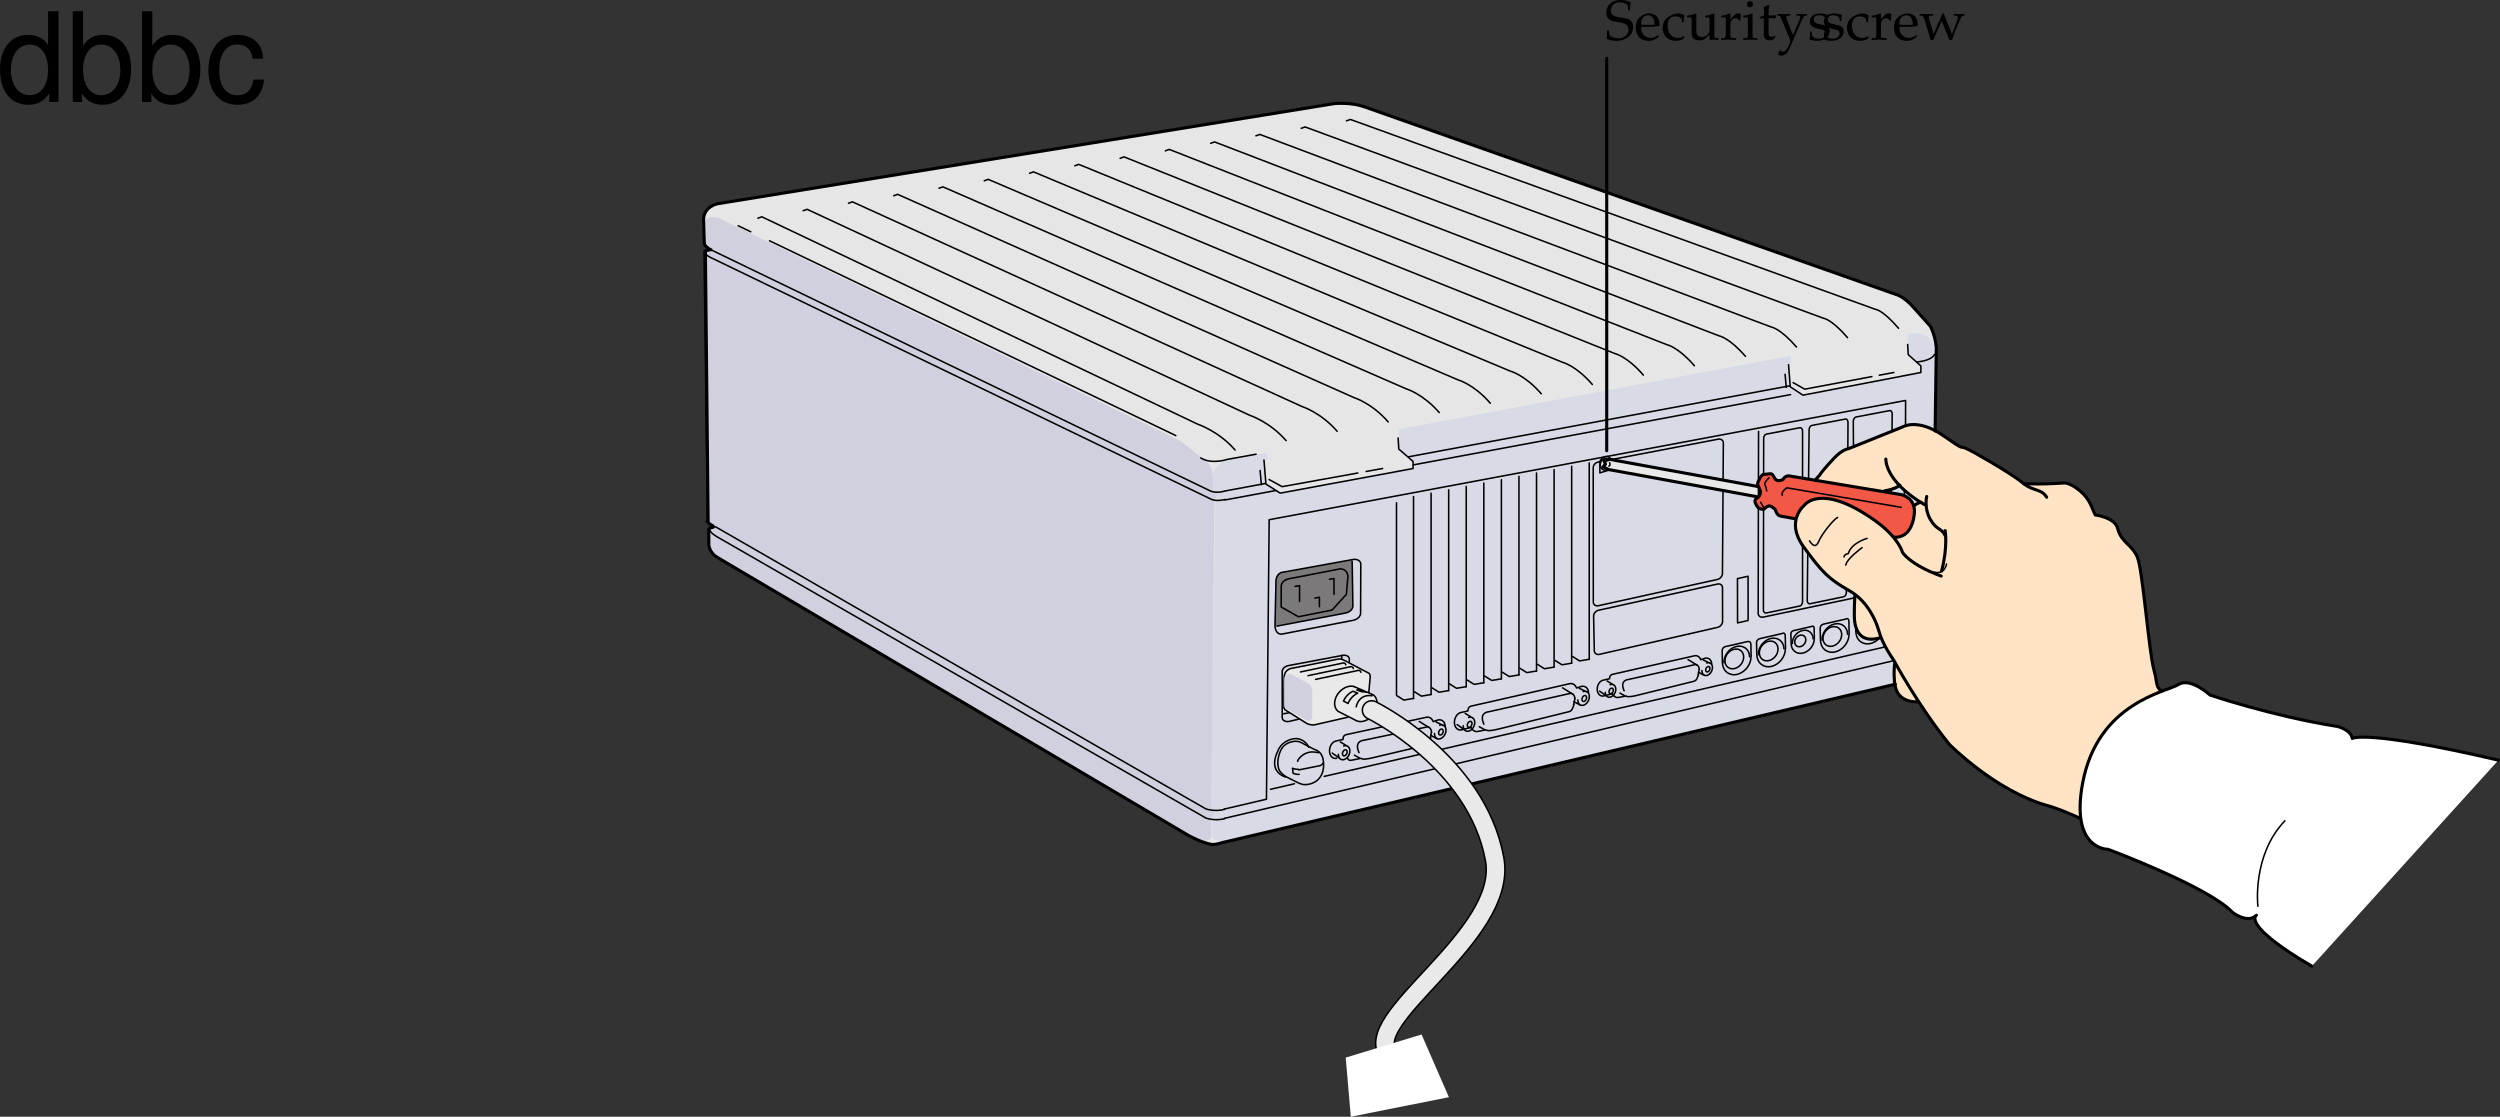 <svg xmlns="http://www.w3.org/2000/svg" xmlns:xlink="http://www.w3.org/1999/xlink" width="401.465" height="179.332"><rect width="100%" height="100%" fill="#333333" stroke="none"/><defs><path id="a" d="M4.016-4.734c0-.485.046-.797.14-1.266-.734-.297-1.125-.375-1.625-.375-1.344 0-2.312.844-2.312 2.016 0 .453.11.765.375 1.015.312.281.719.422 1.594.531.687.11 1 .204 1.234.407.234.187.344.453.344.797 0 .812-.672 1.39-1.61 1.39-.719 0-1.422-.344-1.469-.719L.625-1.53H.328c0 .687 0 .968-.062 1.375a3.716 3.716 0 0 0 1.562.344c1.563 0 2.703-.954 2.703-2.25 0-.626-.25-1-.828-1.235-.281-.125-.515-.172-1.25-.281C1.36-3.718.97-4.016.97-4.703.969-5.47 1.53-6 2.329-6c.358 0 .687.063.937.203.296.156.39.281.421.547l.047.516zm0 0"/><path id="b" d="m3.938-.625-.126-.094c-.562.344-.78.422-1.171.422-.579 0-1.063-.266-1.313-.703-.172-.281-.234-.547-.25-1.063h1.313c.64 0 1.062-.046 1.625-.14 0-.125.015-.203.015-.313 0-1.03-.672-1.703-1.687-1.703-.313 0-.703.11-1.078.328C.53-3.453.234-2.906.234-1.969c0 .563.141 1.047.375 1.39.36.485.954.766 1.641.766.344 0 .672-.078 1.031-.234.235-.11.438-.219.469-.281zm-.704-1.781c-.468.015-.671.031-1.015.031a9.74 9.74 0 0 1-1.125-.063c0-.421.031-.609.14-.859a1.12 1.12 0 0 1 1-.625c.313 0 .547.11.704.36.203.296.265.562.296 1.156zm0 0"/><path id="c" d="M3.594-2.797c0-.422.047-.781.125-1.11-.36-.218-.672-.312-1.047-.312-.438 0-.938.172-1.469.516-.64.39-.969 1.015-.969 1.812 0 1.22.844 2.079 2.063 2.079.469 0 1.14-.172 1.234-.313l.188-.281-.094-.14c-.344.171-.625.265-.938.265-1 0-1.656-.781-1.656-1.969 0-.969.438-1.5 1.25-1.5.406 0 .828.172 1 .406l.063.547zm0 0"/><path id="d" d="m4.531-4.188-.078-.03a5.038 5.038 0 0 1-1.406.359v.265h.328c.375 0 .39.031.39.656v1.47c0 .187-.124.437-.328.655-.25.25-.546.375-.89.375-.313 0-.563-.109-.703-.28-.14-.141-.203-.423-.203-.813v-2.657l-.079-.03a4.904 4.904 0 0 1-1.406.359v.265H.5c.36 0 .375.031.39.656v1.5c0 .641.047.922.22 1.141.202.266.53.406 1.046.406.422 0 .766-.125 1.016-.359l.594-.547c0 .266 0 .422-.032.828.454-.015.61-.031.75-.031.125 0 .297.016.75.031V-.25L4.86-.266c-.312-.03-.328-.062-.328-.656zm0 0"/><path id="e" d="M.188-.25v.281C.78.016 1.046 0 1.296 0c.219 0 .547.016 1.281.031V-.25L2.11-.266c-.406-.03-.421-.046-.421-.656v-1.547c0-.547.359-.984.812-.984.266 0 .453.125.594.406h.187l.078-1.078c-.093-.063-.25-.094-.421-.094-.266 0-.547.14-.735.36l-.515.593v-.921l-.079-.032a4.904 4.904 0 0 1-1.406.36v.265h.344c.36 0 .375.031.39.656v2.016C.922-.328.922-.297.61-.266zm0 0"/><path id="f" d="m1.688-4.188-.079-.03a4.904 4.904 0 0 1-1.406.359v.265h.344c.36 0 .375.031.39.656v2.016c0 .594-.03.625-.328.656L.188-.25v.281C.813.016 1.078 0 1.313 0c.234 0 .5.016 1.125.031V-.25L2.03-.266c-.328-.046-.328-.062-.344-.656Zm-.407-2c-.265 0-.5.235-.5.516 0 .25.235.484.485.484.265 0 .5-.234.5-.484 0-.266-.235-.516-.485-.516Zm0 0"/><path id="g" d="M.875-3.438v2.594c0 .656.297.953 1 .953.203 0 .422-.046.469-.109l.437-.484-.125-.141c-.219.125-.344.172-.515.172-.36 0-.5-.188-.5-.625v-2.36h1.156l.078-.484-1.234.047v-.344c0-.36.03-.75.093-1.265l-.109-.11c-.219.14-.484.25-.766.344.032.25.047.438.047.719v.625l-.703.312v.188zm0 0"/><path id="h" d="M2.672-.781c-.203-.328-.297-.547-.453-.985L1.64-3.28a.896.896 0 0 1-.079-.375c0-.125.094-.203.297-.203l.344-.016v-.25c-.594.016-.844.016-1.047.016-.218 0-.437 0-1.047-.016v.25l.157.016c.234.015.343.125.468.437l.985 2.36c.25.609.343.828.5 1.28l-.203.548c-.282.765-.641 1.171-.985 1.171-.14 0-.312-.078-.453-.203H.453l-.203.672a.79.79 0 0 0 .484.14c.594 0 .985-.327 1.329-1.108L3.89-2.766c.359-.828.53-1.062.75-1.093l.25-.016v-.25c-.485.016-.688.016-.844.016-.172 0-.375 0-.86-.016v.25l.235.016c.25.015.375.093.375.218a.693.693 0 0 1-.047.235zm0 0"/><path id="i" d="M.375-1.281c0 .61-.031.89-.11 1.25.485.14.829.218 1.235.218 1.188 0 2.016-.625 2.016-1.515 0-.297-.079-.484-.25-.672-.235-.219-.516-.328-1.329-.484C1.204-2.625.97-2.813.97-3.22c0-.453.297-.703.86-.703.609 0 1.062.313 1.062.735v.203h.25c.015-.516.015-.735.046-1.016-.484-.156-.796-.219-1.171-.219-1.047 0-1.688.5-1.688 1.297 0 .453.203.735.61.938.25.109.734.25 1.343.375.406.093.578.28.578.625 0 .484-.453.828-1.093.828C1.109-.156.64-.47.64-.922v-.36Zm0 0"/><path id="j" d="M3.719-4.219c-.75 1.75-.86 2-1.438 3.282l-.75-2.485C1.5-3.5 1.5-3.578 1.5-3.64c0-.14.11-.218.344-.218l.36-.016v-.25c-.626.016-.876.016-1.079.016-.203 0-.453 0-1.078-.016v.25l.266.016c.25.015.359.203.593.89l.906 3.03h.422L3.125-2c.078-.188.094-.203.469-1.016L4.813.063h.421c.079-.235.141-.422.204-.594.171-.531.375-1.078.406-1.14l.625-1.407c.265-.61.375-.75.562-.781l.235-.016v-.25c-.5.016-.704.016-.875.016-.172 0-.375 0-.875-.016v.25l.296.016c.22 0 .36.109.36.28 0 .095-.031.204-.063.313L5.656-2c-.078.203-.156.406-.437 1.125l-1.032-2.61c-.125-.328-.187-.5-.265-.734Zm0 0"/><path id="k" d="M9.906-14.578H8.234v5.422c-.687-1.063-1.812-1.625-3.218-1.625-2.72 0-4.5 2.187-4.5 5.515 0 3.547 1.718 5.72 4.562 5.72 1.438 0 2.438-.532 3.344-1.829V0h1.484Zm-4.61 5.36c1.798 0 2.938 1.577 2.938 4.093 0 2.422-1.156 4.031-2.921 4.031-1.829 0-3.047-1.625-3.047-4.062 0-2.438 1.218-4.063 3.03-4.063zm0 0"/><path id="l" d="M1.078-14.578V0h1.5v-1.344C3.375-.125 4.438.453 5.906.453c2.75 0 4.547-2.25 4.547-5.734 0-3.407-1.687-5.5-4.469-5.5-1.437 0-2.468.547-3.25 1.719v-5.516zm4.578 5.36c1.86 0 3.063 1.624 3.063 4.124 0 2.375-1.235 4-3.063 4-1.781 0-2.922-1.61-2.922-4.062 0-2.469 1.141-4.063 2.922-4.063zm0 0"/><path id="m" d="M9.422-6.953c-.078-1.031-.297-1.688-.703-2.266C8-10.203 6.734-10.78 5.28-10.78 2.437-10.78.624-8.546.624-5.061c0 3.375 1.797 5.515 4.64 5.515 2.5 0 4.079-1.5 4.282-4.047H7.859c-.28 1.672-1.14 2.516-2.562 2.516-1.844 0-2.938-1.5-2.938-3.984 0-2.625 1.079-4.172 2.907-4.172 1.39 0 2.28.812 2.468 2.28zm0 0"/></defs><path fill="#e6e6e6" d="m214.188 16.594-99.063 16.09s-2.496.418-2.29 2.914l.106 3.437s.051.61.895.969l-.793.387.59 43.39s.18.606.902.848c0 0-.66.058-.723.36l-.097 2.132c.12 1.508 1.183 2.164 1.183 2.164l76.036 44.926c3.75 1.875 4.164 1.351 4.164 1.351l111.625-26.261c2.918-.832 3.543-3.727 3.543-3.727s.71-49.082.625-49.773c-.336-2.625-.965-3.442-.965-3.442l-3.098-3.453c-1.457-1.46-2.434-1.644-2.434-1.644l-85.511-30.184"/><path fill="#d8dbe6" d="m203.441 72.684-6.136 1.078s-2.77.843-2.528 3.133l.118 2.164.843.12-.601 1.325-.602 49.707.602-.121-.48 1.566-.122 2.649s.602 1.324 2.887.718l108.805-25.632s3.37-.364 4.093-4.215l.54-48.742s-.36-3.493-4.09-2.891l-.422.062.18 3.368 2.046 1.746-18.597 3.793-2.106-1.203-.121-1.086-.238-3.07-62.887 11.796v3.25l2.285 1.926-20.941 4.094-2.168-1.207-.297-3.973-.063-.355"/><path fill="#d1d0df" d="M115.64 35.129s-2.585-1.145-2.765 1.383l.059 2.527s.12.606.84.902l-.66.364.491 43.332s.18.601.903.902c0 0-.723.121-.723.36l-.07 2.343s.12 1.445 1.144 2.047l75.344 44.473s3.61 2.347 4.274.66l.058-2.766.543-1.445-.543-.059.48-49.77.665-1.26s-.664-.122-.844-.122l-.059-2.348s.118-1.683-1.203-2.77c1.676 1.376-4.094-3.128-4.094-3.128l-73.84-35.625"/><path fill="none" stroke="#000" stroke-linecap="round" stroke-linejoin="round" stroke-miterlimit="10" stroke-width=".25" d="m229.879 117.57-.207.989m.086-.137c-.16.586-.336 1.144-.824 1.254m-12.719-1.711 12.82-2.778c.488-.109.918.18 1.113.688l.766-.258c.59-.129 1.129.238 1.156 1.008m-15.855 1.34c-.504.11-.547.558-.547.781l-1.133.254c-.594.129-1.055.855-1.027 1.625.023.77.527 1.285 1.117 1.152m1.754-.067c.203.477.433.427.906.321l1.297-.258s.07.336 1.84-.082l8.512-2.015m-14.008 1.461c-.004.43.203.777.55.851.465.106 1.012-.308 1.215-.925.204-.618-.004-1.204-.472-1.305a.757.757 0 0 0-.434.039m.758.144-1.297-.796m-.121 2.636-1.176-.844"/><path fill="none" stroke="#000" stroke-linecap="round" stroke-linejoin="round" stroke-miterlimit="10" stroke-width=".25" d="M215.8 121.375c.192.035.415-.152.497-.414.086-.27.004-.512-.188-.547-.187-.031-.41.152-.492.418-.086.266-.004.508.184.543zm14.079-3.805c-.035-.543-.383-.91-.77-.82l-10.144 2.133s-1.559.105-.727 1.976m12.122-3.062c-.005.43.203.773.55.855.465.102 1.008-.312 1.215-.93.203-.617-.004-1.202-.473-1.304a.757.757 0 0 0-.433.04m.761.144-1.378-.672"/><path fill="none" stroke="#000" stroke-linecap="round" stroke-linejoin="round" stroke-miterlimit="10" stroke-width=".25" d="M231.234 118.035c.192.035.414-.152.496-.418.086-.262.004-.504-.187-.539-.188-.039-.41.149-.492.414-.086.266-.004.508.183.543zm-12.898 3.703-.828-.46m11.949-4.462-1.539-.957m2.855 2.786-1.02-.56m23.149-5.909-.203.988m.082-.137c-.16.59-.332 1.149-.82 1.258m-15.691-.895 15.793-3.597c.484-.106.914.184 1.113.691l.762-.257c.593-.13 1.132.238 1.156 1.007m-18.824 2.156c-.508.11-.547.56-.547.782l-1.137.25c-.59.133-1.05.86-1.027 1.629.023.77.527 1.285 1.117 1.152l1.566-.387c.207.477.625.747 1.094.641l1.3-.258s.071.336 1.837-.082l11.488-2.832"/><path fill="none" stroke="#000" stroke-linecap="round" stroke-linejoin="round" stroke-miterlimit="10" stroke-width=".25" d="M234.977 116.563c-.004.43.203.777.55.851.465.106 1.012-.309 1.215-.926.207-.617-.004-1.203-.472-1.304a.757.757 0 0 0-.434.039m.762.144-1.301-.797m-.121 2.637-1.172-.844"/><path fill="none" stroke="#000" stroke-linecap="round" stroke-linejoin="round" stroke-miterlimit="10" stroke-width=".25" d="M235.852 116.8c.191.036.41-.152.496-.413.086-.27.004-.512-.184-.547-.191-.031-.414.152-.496.418-.086.265-.004.508.184.543zm17.05-4.624c-.035-.54-.382-.906-.77-.82l-13.112 2.953s-1.563.101-.73 1.976m15.093-3.879c-.004.426.203.774.55.852.465.105 1.012-.309 1.215-.93.207-.613-.004-1.2-.468-1.305a.737.737 0 0 0-.438.043m.762.144-1.379-.67"/><path fill="none" stroke="#000" stroke-linecap="round" stroke-linejoin="round" stroke-miterlimit="10" stroke-width=".25" d="M254.262 112.645c.187.035.41-.153.492-.418.086-.262.004-.508-.184-.543-.191-.036-.41.152-.496.418-.086.265-.004.507.188.543zm-15.875 4.519-.828-.46m14.925-5.278-1.546-.957m2.859 2.781-1.016-.559M298.04 101.5c.026 1.305 1.073 2.125 2.335 1.84 1.266-.29 2.266-1.578 2.238-2.883m-.019-1.902.039 1.922m-4.653-.872.04 1.899m4.574-2.949c.023-.848-.54-.485-.54-.485l-3.335.758s-.774.063-.739.777"/><path fill="none" stroke="#000" stroke-linecap="round" stroke-linejoin="round" stroke-miterlimit="10" stroke-width=".25" d="M302.387 100.512c-.024-1.176-.965-1.918-2.106-1.657-1.136.258-2.035 1.418-2.011 2.594"/><path fill="none" stroke="#000" stroke-linecap="round" stroke-linejoin="round" stroke-miterlimit="10" stroke-width=".25" d="M299.965 102.406c.828-.187 1.488-1.035 1.469-1.89-.016-.856-.704-1.395-1.536-1.204-.828.188-1.484 1.032-1.464 1.887.015.856.699 1.399 1.53 1.207zm-17.832 2.77c.027 1.3 1.074 2.125 2.34 1.84 1.261-.29 2.265-1.579 2.234-2.883m-.019-1.903.039 1.922m-4.649-.875.04 1.903m4.57-2.95c.023-.843-.54-.484-.54-.484l-3.335.762s-.77.058-.735.77"/><path fill="none" stroke="#000" stroke-linecap="round" stroke-linejoin="round" stroke-miterlimit="10" stroke-width=".25" d="M286.48 104.188c-.023-1.176-.964-1.915-2.105-1.657-1.133.258-2.035 1.418-2.012 2.594"/><path fill="none" stroke="#000" stroke-linecap="round" stroke-linejoin="round" stroke-miterlimit="10" stroke-width=".25" d="M284.059 106.082c.828-.187 1.488-1.035 1.468-1.887-.02-.855-.703-1.398-1.53-1.207-.829.188-1.49 1.035-1.47 1.887.016.855.703 1.398 1.532 1.207zm7.269-5.082.031 1.559m-.031-1.559c.016-.684-.437-.39-.437-.39l-2.703.617s-.625.046-.598.625l.047 1.535c.023 1.058.87 1.722 1.894 1.488 1.024-.23 1.836-1.277 1.813-2.332"/><path fill="none" stroke="#000" stroke-linecap="round" stroke-linejoin="round" stroke-miterlimit="10" stroke-width=".25" d="M291.16 102.586c-.02-.95-.781-1.55-1.703-1.34-.922.211-1.652 1.149-1.633 2.102"/><path fill="none" stroke="#000" stroke-linecap="round" stroke-linejoin="round" stroke-miterlimit="10" stroke-width=".25" d="M289.117 103.84c.488-.113.88-.613.867-1.117-.011-.508-.414-.825-.906-.715-.488.113-.875.61-.867 1.117.012.504.418.824.906.715zm3.238-.992c.028 1.304 1.07 2.129 2.336 1.84 1.262-.286 2.266-1.579 2.239-2.88m-.02-1.906.04 1.922m-4.653-.871.039 1.902m4.574-2.953c.02-.843-.539-.48-.539-.48l-3.336.758s-.773.058-.738.773"/><path fill="none" stroke="#000" stroke-linecap="round" stroke-linejoin="round" stroke-miterlimit="10" stroke-width=".25" d="M296.7 101.86c-.024-1.173-.962-1.915-2.102-1.657-1.137.262-2.04 1.422-2.016 2.594"/><path fill="none" stroke="#000" stroke-linecap="round" stroke-linejoin="round" stroke-miterlimit="10" stroke-width=".25" d="M294.281 103.758c.828-.192 1.485-1.035 1.469-1.89-.02-.856-.703-1.395-1.535-1.208-.828.188-1.485 1.035-1.469 1.89.02.856.707 1.395 1.535 1.208zm-17.668 2.695c.028 1.305 1.075 2.129 2.336 1.844 1.262-.29 2.266-1.582 2.239-2.883m-.02-1.906.04 1.926m-4.653-.875.039 1.902m-.039-1.902c-.035-.715.738-.774.738-.774l3.336-.758s.555-.136.539.48"/><path fill="none" stroke="#000" stroke-linecap="round" stroke-linejoin="round" stroke-miterlimit="10" stroke-width=".25" d="M280.96 105.465c-.022-1.172-.964-1.914-2.105-1.653-1.136.254-2.035 1.418-2.015 2.59"/><path fill="none" stroke="#000" stroke-linecap="round" stroke-linejoin="round" stroke-miterlimit="10" stroke-width=".25" d="M278.54 107.363c.827-.187 1.483-1.035 1.468-1.89-.016-.856-.703-1.395-1.535-1.207-.828.187-1.485 1.035-1.47 1.89.02.856.708 1.395 1.536 1.207zm-5.665.117-.191.907m.078-.129c-.145.535-.305 1.047-.75 1.148m-13.043-1.125 13.136-2.972c.446-.098.836.168 1.016.628l.695-.234c.54-.121 1.032.215 1.055.918m-15.902 1.66c-.465.102-.504.512-.504.715l-1.031.23c-.543.118-.961.782-.938 1.485.02.7.48 1.168 1.02 1.05l1.43-.355c.183.438.566.68 1 .586l1.179-.234s.066.304 1.68-.074l9.207-2.278"/><path fill="none" stroke="#000" stroke-linecap="round" stroke-linejoin="round" stroke-miterlimit="10" stroke-width=".25" d="M257.793 111.176c-.008.39.18.707.5.777.422.094.918-.281 1.11-.844.183-.562-.009-1.097-.434-1.191a.67.67 0 0 0-.399.035m.696.133-1.184-.727m-.113 2.407-1.07-.77"/><path fill="none" stroke="#000" stroke-linecap="round" stroke-linejoin="round" stroke-miterlimit="10" stroke-width=".25" d="M258.59 111.395c.172.03.375-.141.453-.38.078-.245 0-.464-.172-.5-.172-.027-.375.141-.453.383-.078.243-.004.461.172.497zm14.285-3.915c-.035-.492-.348-.828-.703-.746l-10.7 2.387s-1.421.094-.66 1.8m12.501-3.233c-.004.39.183.71.5.78.425.094.921-.28 1.109-.847.187-.562-.004-1.098-.43-1.191a.705.705 0 0 0-.398.039m.696.133-1.259-.614"/><path fill="none" stroke="#000" stroke-linecap="round" stroke-linejoin="round" stroke-miterlimit="10" stroke-width=".25" d="M274.113 107.906c.172.031.375-.136.45-.379.078-.242.004-.465-.168-.496-.172-.031-.375.14-.454.38-.078.241-.004.464.172.495zm-13.215 3.821-.753-.422m12.343-4.508-1.406-.875m2.606 2.538-.926-.51m-76.043-27.665 90.816-16.918"/><path fill="none" stroke="#000" stroke-linecap="round" stroke-linejoin="round" stroke-width=".25" d="m196.613 131.418 111.133-26.188"/><path fill="none" stroke="#000" stroke-linecap="round" stroke-linejoin="round" stroke-miterlimit="10" stroke-width=".25" d="M192.828 73.54c1.73 1.085 4.215.241 4.215.241l4.664-.844"/><path fill="none" stroke="#000" stroke-linecap="round" stroke-linejoin="round" stroke-width=".25" d="m113.055 40.371.55 43.266"/><path fill="none" stroke="#000" stroke-linecap="round" stroke-linejoin="round" stroke-miterlimit="10" stroke-width=".25" d="m113.934 40 80.3 38.777s.832.52 2.395.102"/><path fill="none" stroke="#000" stroke-linecap="round" stroke-linejoin="round" stroke-width=".25" d="M114.457 84.422c.3.148.566.242.566.242l75.844 43.64m0 .001 2.742 1.574s1.352.52 3.02.101"/><path fill="none" stroke="#000" stroke-linecap="round" stroke-linejoin="round" stroke-miterlimit="10" stroke-width=".25" d="m196.719 78.844 111.52-20.77s1.976-.207 2.394-1.144"/><path fill="none" stroke="#000" stroke-linecap="round" stroke-linejoin="round" stroke-width=".25" d="m196.574 129.93 6.801-1.586.434-44.883 102.203-19.152-.012 4.05m-.18 9.985-.062 4.812m-.118 9.262-.21 12.047 3.449-.809s1.09-.422 1.297-1.254"/><path fill="none" stroke="#000" stroke-linecap="round" stroke-linejoin="round" stroke-miterlimit="10" stroke-width=".25" d="m118.543 36.254 2.016.965m3.019 1.449 65.235 31.277"/><path fill="none" stroke="#000" stroke-linecap="round" stroke-linejoin="round" stroke-width=".25" d="m204.016 126.754 3.84-.89m4.8-1.188 91.067-21.028 1.707.817"/><path fill="#fff" stroke="#000" stroke-linecap="round" stroke-linejoin="round" stroke-width=".25" d="m224.313 111.71 1.128.712m0 0 1.551-.266"/><path fill="none" stroke="#000" stroke-linecap="round" stroke-linejoin="round" stroke-width=".25" d="M226.992 112.156V79.742"/><path fill="#fff" stroke="#000" stroke-linecap="round" stroke-linejoin="round" stroke-width=".25" d="m227.133 111.082 1.129.707m0 .001 1.55-.263"/><path fill="none" stroke="#000" stroke-linecap="round" stroke-linejoin="round" stroke-width=".25" d="M229.813 111.527V79.2"/><path fill="#fff" stroke="#000" stroke-linecap="round" stroke-linejoin="round" stroke-width=".25" d="m229.953 110.453 1.133.707m0 0 1.55-.262"/><path fill="none" stroke="#000" stroke-linecap="round" stroke-linejoin="round" stroke-width=".25" d="M232.637 110.898V78.656"/><path fill="#fff" stroke="#000" stroke-linecap="round" stroke-linejoin="round" stroke-width=".25" d="m232.777 109.824 1.13.707m-.001 0 1.551-.261"/><path fill="none" stroke="#000" stroke-linecap="round" stroke-linejoin="round" stroke-width=".25" d="M235.457 110.27V78.117"/><path fill="#fff" stroke="#000" stroke-linecap="round" stroke-linejoin="round" stroke-width=".25" d="m235.598 109.195 1.129.707m0 0 1.554-.261"/><path fill="none" stroke="#000" stroke-linecap="round" stroke-linejoin="round" stroke-width=".25" d="M238.281 109.64V77.579"/><path fill="#fff" stroke="#000" stroke-linecap="round" stroke-linejoin="round" stroke-width=".25" d="m238.418 108.566 1.133.707m-.001 0 1.552-.261"/><path fill="none" stroke="#000" stroke-linecap="round" stroke-linejoin="round" stroke-width=".25" d="M241.102 109.012V77.039"/><path fill="#fff" stroke="#000" stroke-linecap="round" stroke-linejoin="round" stroke-width=".25" d="m241.242 107.938 1.13.707m-.001 0 1.55-.262"/><path fill="none" stroke="#000" stroke-linecap="round" stroke-linejoin="round" stroke-width=".25" d="M243.922 108.383V76.496"/><path fill="#fff" stroke="#000" stroke-linecap="round" stroke-linejoin="round" stroke-width=".25" d="m244.063 107.309 1.128.707m0 0 1.555-.262"/><path fill="none" stroke="#000" stroke-linecap="round" stroke-linejoin="round" stroke-width=".25" d="M246.746 107.754V75.957"/><path fill="#fff" stroke="#000" stroke-linecap="round" stroke-linejoin="round" stroke-width=".25" d="m246.887 106.68 1.129.71m0 0 1.55-.265"/><path fill="none" stroke="#000" stroke-linecap="round" stroke-linejoin="round" stroke-width=".25" d="M249.566 107.125V75.418"/><path fill="#fff" stroke="#000" stroke-linecap="round" stroke-linejoin="round" stroke-width=".25" d="m249.707 106.05 1.129.708m0 0 1.55-.262"/><path fill="none" stroke="#000" stroke-linecap="round" stroke-linejoin="round" stroke-width=".25" d="M252.387 106.496V74.88"/><path fill="#fff" stroke="#000" stroke-linecap="round" stroke-linejoin="round" stroke-width=".25" d="m252.527 105.422 1.13.71m-.001.001 1.555-.262"/><path fill="none" stroke="#000" stroke-linecap="round" stroke-linejoin="round" stroke-width=".25" d="M255.21 105.871V74.336"/><path fill="none" stroke="#000" stroke-linecap="round" stroke-linejoin="round" stroke-miterlimit="10" stroke-width=".25" d="M210.152 119.984c-.312-.843-1.336-1.48-2.285-1.37-.922.105-2.289.75-2.707 2.105 0 0-1.664 3.015 1.25 4.058"/><path fill="none" stroke="#000" stroke-linecap="round" stroke-linejoin="round" stroke-width=".25" d="M224.258 80.754v30.89"/><path fill="none" stroke="#000" stroke-linecap="round" stroke-linejoin="round" stroke-miterlimit="10" stroke-width=".25" d="m258.703 73.813 17.235-3.29c.445-.086.804.196.808.625l-.144 20.946c0 .426-.36.855-.805.957l-19.11 4.219c-.445.101-.816-.157-.824-.582l-.015-21.555c-.008-.426.343-.844.789-.926l.289-.055M255.91 98.95c-.012-.427.348-.848.793-.954l19.094-4.203c.445-.102.808.16.812.586l.012 5.414c0 .426-.36.852-.809.953l-18.96 4.332c-.45.106-.82-.156-.829-.582zm33.113-30.262c.243-.043.438.195.442.535l-.004 27.398c0 .336-.195.649-.438.695l-5.406 1.125c-.246.047-.441-.191-.441-.53l.043-27.497c-.004-.34.191-.652.433-.7zm7.5 24.332-.02 2.117c-.003.34-.202.648-.444.695l-5.407 1.125c-.242.047-.437-.191-.433-.531l.297-27.403c.004-.343.199-.66.441-.703l5.375-1.023c.238-.05.434.191.43.535l-.024 4.316m.902-.48-.027-4c.004-.344.203-.656.446-.703l5.37-1.024c.247-.046.434.192.43.536l-.023 2.726"/><path fill="#fff" stroke="#000" stroke-linecap="round" stroke-linejoin="round" stroke-miterlimit="10" stroke-width=".25" d="m303.715 78.285-.137 12.75"/><path fill="none" stroke="#000" stroke-linecap="round" stroke-linejoin="round" stroke-width=".25" d="m280.727 99.64-.012-7.105-1.703.387.015 7.105zm0 0"/><path fill="none" stroke="#000" stroke-linecap="round" stroke-linejoin="round" stroke-miterlimit="10" stroke-width=".25" d="m256.926 74.145-.008 1.793 1.824-.56-.031-1.577"/><path fill="none" stroke="#000" stroke-linecap="round" stroke-linejoin="round" stroke-miterlimit="10" stroke-width=".25" d="M258.703 73.742a.845.845 0 0 0-.898-.414c-.43.082-.79.457-.938.918"/><path fill="none" stroke="#000" stroke-linecap="round" stroke-linejoin="round" stroke-width=".25" d="m190.906 129.793-75.843-43.64s-1.168-.704-1.145-1.208m0 0c.008-.168.148-.316.508-.406m76.48 45.254 2.742 1.574m0 0s1.352.52 3.02.102"/><path fill="none" stroke="#000" stroke-linecap="round" stroke-linejoin="round" stroke-miterlimit="10" stroke-width=".25" d="M113.934 40c-.723.102-.883.316-.801.543m0 0c.133.375.922.781.922.781l80.3 38.778s.833.52 2.391.101m11.875 35.27-1.621.382c-.582.102-1.07-.167-1.094-.601v-7.399c-.023-.433.43-.867 1.012-.972l8.703-1.64c.582-.102 1.059.167 1.067.605l-.024.601m-1.211-1.23.024.691m-8.422 8.54-.918.171"/><path fill="#e9e9e9" stroke="#000" stroke-linecap="round" stroke-linejoin="round" stroke-miterlimit="10" stroke-width=".25" d="m219.797 111.332.203-2.215c.156-1.012-.266-1.05-.266-1.05l-3.918-2.055c-.402-.215-.851-.184-.851-.184l-7.367 1.465s-1.442.059-1.383 1.684l-.031 4.546s-.086.293.37.579l3.255 2.05s.632.36 1.308.243l5.32-1.223"/><path fill="none" stroke="#000" stroke-linecap="round" stroke-linejoin="round" stroke-miterlimit="10" stroke-width=".25" d="m208.84 107.906 6.906-1.449s.332.004.363.309m-6.054 1.738 6.902-1.453s.332.004.367.308m-6.058 1.739 6.906-1.45s.332 0 .363.309"/><path fill="#e9e9e9" stroke="#000" stroke-linecap="round" stroke-linejoin="round" stroke-miterlimit="10" stroke-width=".25" d="M217.457 110.258a1.8 1.8 0 0 0-.785-.043c-1.137.183-2.18 1.289-2.328 2.476-.082.672.14 1.223.55 1.547l2.813 1.434c.297.172.672.242 1.09.176 1.14-.18 2.18-1.29 2.328-2.477.094-.742-.125-1.492-.625-1.793"/><path fill="#fff" stroke="#000" stroke-linecap="round" stroke-linejoin="round" stroke-miterlimit="10" stroke-width=".25" d="m217.457 110.258 3.043 1.32"/><path fill="none" stroke="#000" stroke-linecap="round" stroke-linejoin="round" stroke-miterlimit="10" stroke-width=".25" d="M218.668 110.852a1.726 1.726 0 0 0-.781-.04l.89.293c.235-.02.45 0 .649.059m-2.949 1.805a3.146 3.146 0 0 1 1.546-1.656l-.753-.313a3.141 3.141 0 0 0-1.516 1.578zm3.823-1.227s-1.945-.48-2.515 1.762"/><path fill="#7b7979" d="m204.754 100.23.148-6.843c0-1.246.914-1.465.914-1.465l11.293-2.047.032.27.113 7.148c.027.516-.512 1.035-1.203 1.156l-10.98 2.094s-.356-.016-.317-.313"/><path fill="none" stroke="#000" stroke-linecap="round" stroke-linejoin="round" stroke-miterlimit="10" stroke-width=".25" d="M205.742 97.477V94.23s-.12-1.082 1.446-1.324l8.058-1.562s1.203 0 1.203 1.32l-.238 2.77-2.29 2.527-5.41 1.082zm0 0"/><path fill="none" stroke="#000" stroke-linecap="round" stroke-linejoin="round" stroke-miterlimit="10" stroke-width=".25" d="m207.969 94.172.722-.121v2.523m4.809-3.547.723-.12v2.527m-3.067.601.723-.12v1.503m-6.508 26.113c.203.567.871 1.047 1.34 1.297l1.687.848c.293.113.622.281.965.312.91.09 3.188-.375 3.188-3.187 0-2.32-1.418-2.34-1.824-2.633l-1.622-.84a1.947 1.947 0 0 0-1.257-.273c-.977.11-1.875.61-2.27 1.664 0 0-.676 1.511-.207 2.812zm0 0"/><path fill="none" stroke="#000" stroke-linecap="round" stroke-linejoin="round" stroke-miterlimit="10" stroke-width=".25" d="M211.746 120.867c-.55-.078-1.082-.238-1.906.051-.64.227-1.36.86-1.461 1.336m.141 1.293c-.61.015-.961-.18-.961-.18l.097.809s.352.199.965.18m-.062-.719 3.43-.684s.495-.238.468-.422M121.71 35.04l.63-.224 69.957 33.282s3.418 1.136 6.035 4.164M128.98 33.84l.633-.227 71.063 33.07s3.234 1.047 5.851 4.075m-70.273-38.121.629-.227 72.168 32.856s3.054.96 5.676 3.988m-71.204-37.82.63-.227 73.273 32.64s2.875.876 5.496 3.903m-72.129-37.52.629-.226 74.379 32.43s2.699.785 5.316 3.812m-73.054-37.219.632-.226 75.485 32.215s2.515.699 5.133 3.726m-73.977-36.918.629-.226 76.59 32.004s2.336.609 4.953 3.636m-74.903-36.617.63-.226 77.699 31.789s2.152.523 4.77 3.55m-75.829-36.316.629-.227 78.805 31.575s1.972.437 4.59 3.464m-76.754-36.015.628-.223 79.91 31.36s1.794.347 4.41 3.375m-77.675-35.715.629-.223 81.016 31.145s1.613.261 4.23 3.289m-78.605-35.414.628-.223 82.122 30.93s1.433.175 4.05 3.203m-79.531-35.114.629-.222 83.227 30.719s1.253.086 3.87 3.113m-80.456-34.813.628-.222 84.336 30.504s1.07 0 3.688 3.027m-47.313 22.754c.442.117.907-.188 1.04-.684.132-.492-.114-.992-.555-1.11-.442-.12-.906.188-1.04.68-.132.497.114.997.555 1.114zm0 0"/><path fill="#e9e9e9" stroke="#000" stroke-linecap="round" stroke-linejoin="round" stroke-miterlimit="10" stroke-width=".5" d="m283.07 78.27-24.554-4.504-.918.25.222.511-.375.434.856.437 24.554 4.5"/><path fill="none" stroke="#000" stroke-linecap="round" stroke-linejoin="round" stroke-miterlimit="10" stroke-width=".25" d="M258.484 74.313s.18.421-.12.542m45.62 19.845-20.82 4.398c-.45.093-.816-.172-.828-.594l.062-29.219"/><g transform="translate(-15.516 -4.625)"><use xlink:href="#a" width="100%" height="100%" x="273.25" y="11"/><use xlink:href="#b" width="100%" height="100%" x="277.975" y="11"/><use xlink:href="#c" width="100%" height="100%" x="282.286" y="11"/><use xlink:href="#d" width="100%" height="100%" x="286.282" y="11"/><use xlink:href="#e" width="100%" height="100%" x="291.709" y="11"/><use xlink:href="#f" width="100%" height="100%" x="295.264" y="11"/><use xlink:href="#g" width="100%" height="100%" x="297.883" y="11"/><use xlink:href="#h" width="100%" height="100%" x="300.817" y="11"/><use xlink:href="#i" width="100%" height="100%" x="305.821" y="11"/><use xlink:href="#i" width="100%" height="100%" x="308.071" y="11"/><use xlink:href="#c" width="100%" height="100%" x="311.887" y="11"/><use xlink:href="#e" width="100%" height="100%" x="315.883" y="11"/><use xlink:href="#b" width="100%" height="100%" x="319.438" y="11"/><use xlink:href="#j" width="100%" height="100%" x="323.749" y="11"/></g><path fill="none" stroke="#000" stroke-linecap="round" stroke-linejoin="round" stroke-width=".5" d="M258.016 72.375v-63"/><path fill="#d1d0df" d="M206.215 112.078v1.262s0 .36.66.644l2.95 1.707s.902.364.902-.84v-3.609s.238-1.008-.723-1.554l-2.766-1.454s-.965-.125-1.023.774"/><path fill="#e6e6e6" stroke="#000" stroke-linecap="round" stroke-linejoin="round" stroke-width=".25" d="m202.559 77.84-.207-2.29m.625-1.663.312 3.847 2.29 1.457 21.335-3.953v-1.144l-2.289-1.98-.105-1.766"/><path fill="#e6e6e6" stroke="#000" stroke-linecap="round" stroke-linejoin="round" stroke-width=".25" d="m203.809 77.008 2.082 1.144 12.156-2.195m1.343-.247 2.63-.472m64.824-13.028-.184-2.105m.555-1.535.273 3.543 2.035 1.344 18.942-3.64v-1.051l-2.031-1.82-.094-1.63"/><path fill="#e6e6e6" stroke="#000" stroke-linecap="round" stroke-linejoin="round" stroke-width=".25" d="m287.953 61.445 1.848 1.051 10.793-2.02m1.196-.222 2.335-.438"/><path fill="#fee4c4" d="M362.05 145.621c-3.652-2.512-22.581-11.469-22.581-11.469-7.63-4.05-10.75-4.738-10.75-4.738-8.336-2.398-15.64-9.816-15.64-9.816-1.766-2.196-3.368-4.477-4.716-6.52l-.422-.332s-1.824.23-2.968-1.14c-1.141-1.372-.684-5.024-.684-5.024l-.125-.465c-1.723-2.523-2.156-3.87-2.5-5.015l.457 1.37c-3.2 1.028-3.996-1.027-4.226-2.28-.227-1.258 0-4.454 0-4.454l-.012-.195-.899-.66c-3.312-1.883-4.34-2.91-7.355-7.07-3.02-4.157.164-6.684.164-6.684s2.637-3.7 11.36 2.508c0 0 1.769 1.25 2.452 2.172l.985-1.25c.234-.457 1.984-2.52 1.984-2.52.91-1.254 1.938-1.367 1.938-1.367l.574.34c-6.395-3.766-6.156-7.278-6.156-7.278-.024 1.973 2.16 4.196 2.16 4.196s-1.399 1.18-3.66.894c-.582-.07-1.926-.422-1.926-.422.012-.144-.3 0-.3 0l-7.7-1.261 1.562-1.864c.422-.902 2.47-2.527 2.47-2.527l.257-.23 9.523-3.836s2.598-1.606 6.704 1.246c3.722 2.586 2.644 1.703 3.785 2.16 1.14.457 7.386 4.11 8.757 5.254l.461.34c.77.03 1.579.03 2.387.03 1.828 0 3.945-.148 3.945-.148s.926-.097 2.672 1.32c1.75 1.419 1.907 2.81 2.446 3.813 0 0 3.14.364 3.59 2.164.57 2.285 2.355 2.586 3.195 4.676.84 2.09 1.883 15.305 2.68 18.156.8 2.856-.305 3.051 3.007 3.852 0 0 2.602.058 5.801 3.484 2.313 2.48 19.29 4.824 22.941 5.739"/><path fill="none" stroke="#000" stroke-linecap="round" stroke-linejoin="round" stroke-miterlimit="10" stroke-width=".5" d="M308.512 80.672s-.82-.024-1.735 1.23l-2.964 3.762"/><path fill="none" stroke="#000" stroke-linecap="round" stroke-linejoin="round" stroke-miterlimit="10" stroke-width=".25" d="M310.652 91.875s1.543.516 1.938-1.313"/><path fill="#f35746" d="m304.234 86.277-18.246-3.394c-.672-.028-.914-1.078-.914-1.078-.383-.317-.765-.637-1.086-.547-.32.09-.758.531-.758.531s-.203.031-.644-.11c-.441-.144-.738-1.019-.738-1.019-.149-.437.316-.676.316-.676.61-.382.547-1.086.547-1.086l-.266-.668c-.328-.496-.125-.82-.125-.82l.317-.672c.199-.324.46-.531.46-.531l1.114-.125c.41-.062.496.258.496.258l.387.613s.414.52 1.258.02c0 0 .316-.676 1.046-.536l17.891 2.989s2.375.476 2.129 3.023c-.242 2.547-1.461 3.903-3.184 3.828"/><path fill="none" stroke="#000" stroke-linecap="round" stroke-linejoin="round" stroke-miterlimit="10" stroke-width=".5" d="m304.234 86.277-18.246-3.394c-.672-.028-.914-1.078-.914-1.078-.383-.317-.765-.637-1.086-.547-.32.09-.758.531-.758.531s-.203.031-.644-.11c-.441-.144-.738-1.019-.738-1.019-.149-.437.316-.676.316-.676.61-.382.547-1.086.547-1.086l-.266-.668c-.328-.496-.125-.82-.125-.82l.317-.672c.199-.324.46-.531.46-.531l1.114-.125c.41-.062.496.258.496.258l.387.613s.414.52 1.258.02c0 0 .316-.676 1.046-.536l17.891 2.989s2.375.476 2.129 3.023c-.242 2.547-1.461 3.903-3.184 3.828zm0 0"/><path fill="#f35746" stroke="#000" stroke-linecap="round" stroke-linejoin="round" stroke-miterlimit="10" stroke-width=".25" d="M284.098 76.727s-.668.558-.723 1.027c0 0 .297.582.328 1.082m21.602 2.637-18.328-3.133s-.934.476-.782 1.207m-2.968 1.953-.5-.848"/><path fill="none" stroke="#000" stroke-linecap="round" stroke-linejoin="round" stroke-miterlimit="10" stroke-width=".5" d="M297.875 95.64s-.23 3.192 0 4.446c.227 1.254 1.023 3.305 4.215 2.281m2.168 4.164s-.457 3.649.683 5.016c1.141 1.367 2.965 1.14 2.965 1.14M305.09 77.93s-.64.597-2.457.894"/><path fill="none" stroke="#000" stroke-linecap="round" stroke-linejoin="round" stroke-miterlimit="10" stroke-width=".5" d="M328.664 79.848c-.457-.797-1.254-1.024-1.254-1.024-.797-.344-1.48-.344-2.848-1.48-1.367-1.145-7.753-4.906-8.894-5.36-1.137-.457.066.528-3.648-2.054-4.102-2.848-6.497-1.367-6.497-1.367l-8.605 3.464s-1.082.121-2.406 1.567c0 0-1.746 1.804-2.344 2.765 0 0-.543.54-.664.782"/><path fill="none" stroke="#000" stroke-linecap="round" stroke-linejoin="round" stroke-miterlimit="10" stroke-width=".5" d="M302.844 73.727s-.242 3.507 6.14 7.27m68.813 39.581c-3.649-.914-20.602-3.254-22.914-5.73-3.192-3.422-6.383-3.422-6.383-3.422-2.617-.633-1.871-1.223-2.621-3.906-.797-2.852-1.785-15.895-2.621-17.98-.84-2.087-2.621-2.395-3.195-4.677-.45-1.797-3.59-2.164-3.59-2.164-.54-1.004-.782-2.52-2.528-3.937-1.75-1.414-2.59-1.196-2.59-1.196s-2.12.149-3.945.149c-.808 0-1.617 0-2.387-.031m-15.625 2.05s-.453 1.825.57 3.649c1.028 1.824 1.825 1.367 2.395 2.62"/><path fill="none" stroke="#000" stroke-linecap="round" stroke-linejoin="round" stroke-miterlimit="10" stroke-width=".5" d="M312.363 85.207s.457 2.621-.57 6.496"/><path fill="#fee4c4" stroke="#000" stroke-linecap="round" stroke-linejoin="round" stroke-miterlimit="10" stroke-width=".5" d="M311.723 92.508c-5.13-1.88-6.211-3.817-6.211-3.817s-.63-2.394-4.39-5.074c-8.704-6.199-11.34-2.508-11.34-2.508s-3.18 2.528-.165 6.68c3.012 4.149 4.04 5.176 7.344 7.059 3.086 1.754 4.332 5.07 4.676 6.21.34 1.141.773 2.489 2.496 5.005 0 0 3.773 7.082 8.902 13.464 0 0 7.297 7.407 15.617 9.801 0 0 3.118.688 10.735 4.735 0 0 18.906 8.945 22.55 11.453"/><path fill="none" stroke="#000" stroke-linecap="round" stroke-linejoin="round" stroke-miterlimit="10" stroke-width=".25" d="M290.59 86.86s.855 1.538 1.426.171c.57-1.367 2.507-3.707 3.078-3.933m4.73 3.362s-2.508.685-3.02 2.45c0 0-.628.059-.683.516m2.902-1.485s-2.449 1.77-2.617 2.797"/><path fill="#fff" stroke="#000" stroke-linecap="round" stroke-linejoin="round" stroke-miterlimit="10" stroke-width=".5" d="M371.246 155.152c-11.43-6.707-8.902-8.18-8.902-8.18-1.446 1.442-3.852-.48-3.852-.48-3.847-4.09-19.969-10.105-19.969-10.105s-6.074.14-4.09-10.586c2.407-12.992 13.473-14.676 15.399-15.88 1.926-1.202 5.05 1.684 5.05 1.684s9.868 3.368 20.454 5.051c0 0 2.164.485 2.406 1.926 0 0 2.055-1.484 23.473 3.488"/><path fill="#fff" stroke="#000" stroke-linecap="round" stroke-linejoin="round" stroke-miterlimit="10" stroke-width=".25" d="M362.582 145.527s-.96-8.18 4.332-13.71"/><path fill="none" stroke="#000" stroke-linecap="round" stroke-linejoin="round" stroke-width=".5" d="m113.813 84.988.015 2.559s.145 1.27 1.344 1.953l75.762 44.71s2.238 1.227 3.8 1.415c0 0 .563 0 1.813-.375l107.812-25.375"/><path fill="none" stroke="#000" stroke-linecap="round" stroke-linejoin="round" stroke-miterlimit="10" stroke-width=".5" d="M113.094 39.059c0 .418.84.941.84.941"/><path fill="none" stroke="#000" stroke-linecap="round" stroke-linejoin="round" stroke-width=".5" d="M113.605 83.637c0 .297.458.586.852.785m99.836-67.789L115.281 32.71s-2.496.418-2.289 2.914l.102 3.434m105.89-21.945 85.47 30.168s.972.188 2.429 1.645l3.097 3.453s.754 1.305.965 3.437l-.195 13.387"/><path fill="none" stroke="#000" stroke-linecap="round" stroke-linejoin="round" stroke-miterlimit="10" stroke-width=".5" d="M214.293 16.633s2.645-.242 4.691.48"/><path fill="none" stroke="#000" stroke-linecap="round" stroke-linejoin="round" stroke-width=".5" d="m113.277 40.477.438 43.265m.18 1.223c.011-.168.285-.219.652-.309"/><path fill="none" stroke="#000" stroke-linecap="round" stroke-linejoin="round" stroke-miterlimit="10" stroke-width=".5" d="M114.168 40.102c-.727.101-.969.148-.89.375"/><path fill="#d1d0df" d="m194.984 83.625-.25 39.25"/><path fill="none" stroke="#000" stroke-linecap="round" stroke-linejoin="round" stroke-miterlimit="10" stroke-width="3.25" d="M220.273 114.035s16.844 8.188 19.743 23.914c2.308 12.508-22.422 25.91-16.758 31.578"/><path fill="none" stroke="#e9e9e9" stroke-linecap="round" stroke-linejoin="round" stroke-miterlimit="10" stroke-width="2.75" d="M220.273 114.035s16.844 8.188 19.743 23.914c2.308 12.508-22.422 25.91-16.758 31.578"/><path fill="#fff" d="m228.281 166.121-12.18 3.715.82 9.496 15.75-3.14-4.39-10.07"/><path fill="none" stroke="#000" stroke-linecap="round" stroke-linejoin="round" stroke-miterlimit="10" stroke-width=".25" d="m205.773 101.844 11.512-2.23c.692-.126 1.23-.641 1.207-1.157l.031-7.887c-.011-.52-.582-.84-1.273-.718l-11.434 2.07s-.914.219-.914 1.465l-.148 6.843s-.145 1.56 1.02 1.614zm0 0"/><path fill="none" stroke="#000" stroke-linecap="round" stroke-linejoin="round" stroke-miterlimit="10" stroke-width=".25" d="m217.14 90.145.114 7.148c.027.516-.512 1.035-1.203 1.156l-10.98 2.094"/><g transform="translate(-15.516 -4.625)"><use xlink:href="#k" width="100%" height="100%" x="15" y="21"/><use xlink:href="#l" width="100%" height="100%" x="26.12" y="21"/><use xlink:href="#l" width="100%" height="100%" x="37.24" y="21"/><use xlink:href="#m" width="100%" height="100%" x="48.36" y="21"/></g></svg>

